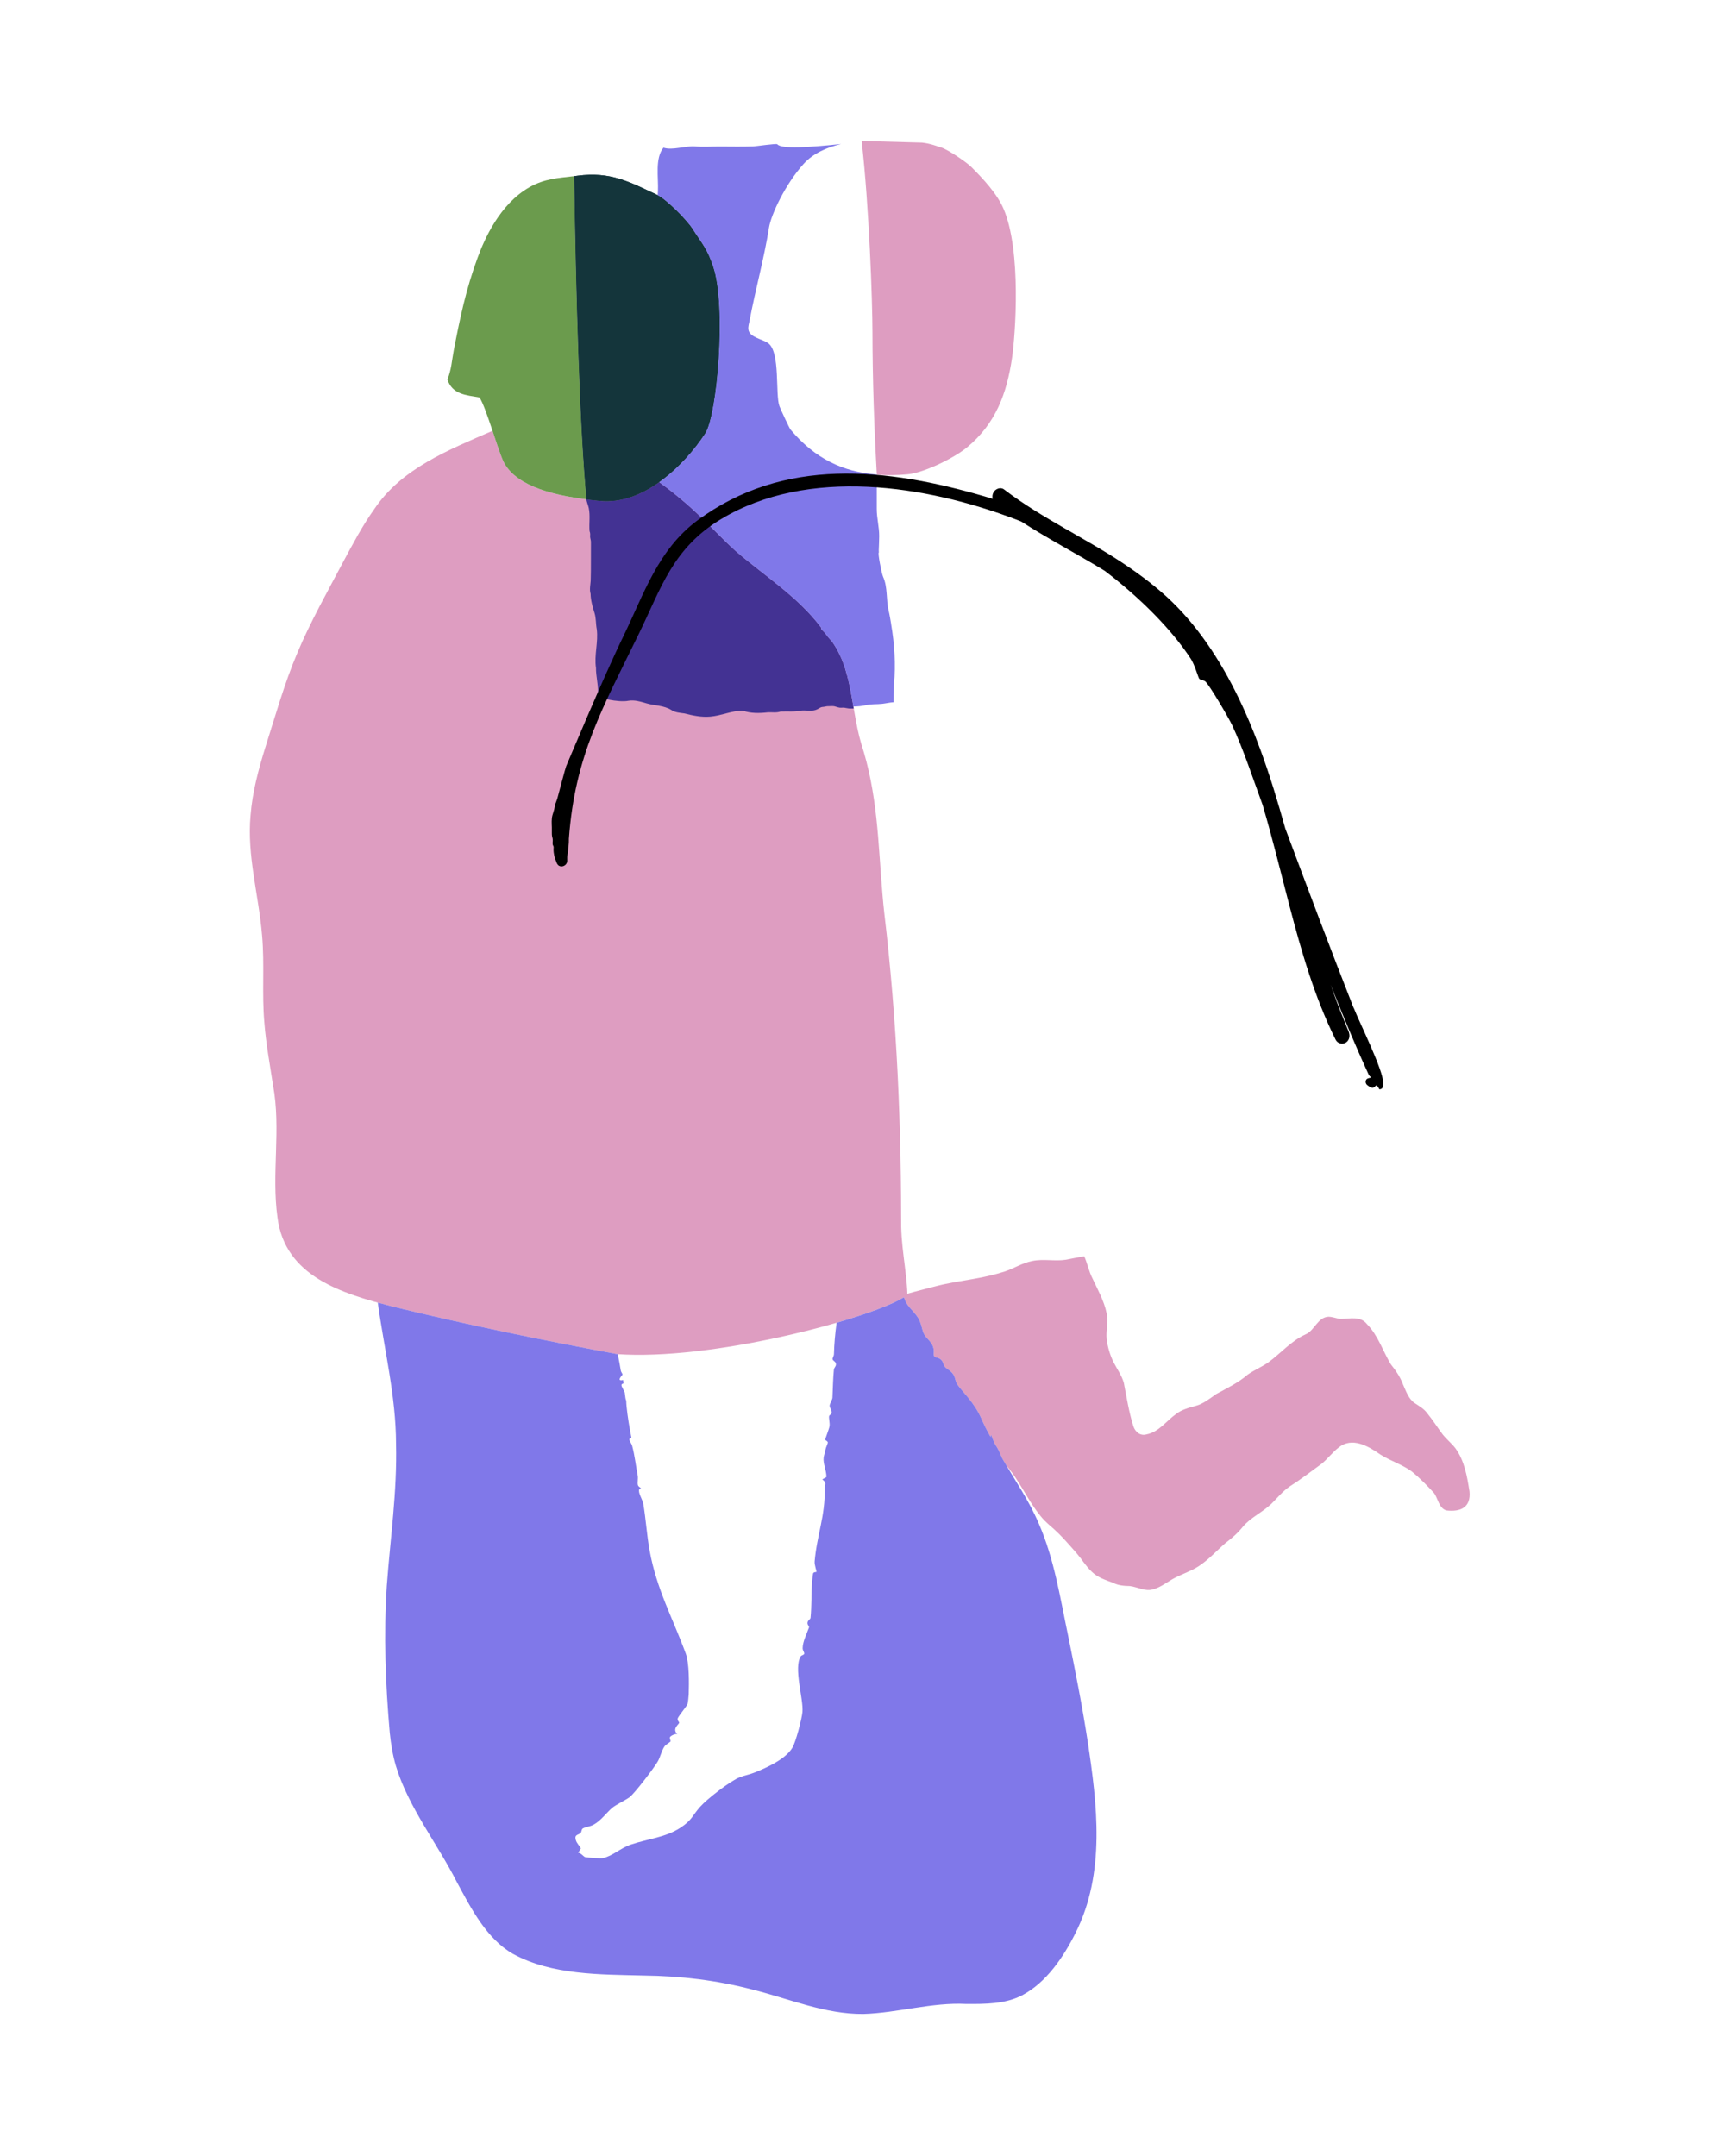 <?xml version="1.0" encoding="UTF-8"?>
<svg id="Layer_1" xmlns="http://www.w3.org/2000/svg" version="1.1" viewBox="0 0 800 1000">
  <!-- Generator: Adobe Illustrator 29.8.3, SVG Export Plug-In . SVG Version: 2.1.1 Build 3)  -->
  <defs>
    <style>
      .st0 {
        fill: #de9dc1;
      }

      .st1 {
        fill: #8078e9;
      }

      .st2 {
        fill: #6b9b4d;
      }

      .st3 {
        fill: #433293;
      }

      .st4 {
        fill: #14353b;
      }
    </style>
  </defs>
  <path class="st0" d="M681.5,691.74c-1.07-6.9-2.35-14.32-6.57-20.07-1.74-2.23-3.96-4.01-5.75-6.2-2.44-3.23-4.59-6.69-7.16-9.83-1.52-2.17-3.8-3.45-5.95-4.87-2.86-1.93-4-5.59-5.39-8.61-1.27-3.48-3.37-6.5-5.66-9.37-3.73-6.18-5.9-13.4-11.08-18.66-3.07-3.87-7.93-2.42-12.15-2.39-1.91-.14-3.8-1.03-5.73-1.01-5.02.27-6.39,6.43-10.62,8.2-6.61,3-11.37,8.68-17.13,12.9-3.04,2.17-6.56,3.55-9.61,5.71-4.37,3.79-9.55,6.27-14.59,9.01-3.09,2.12-6,4.6-9.71,5.56-3.13.84-6.34,1.69-8.95,3.71-4.54,3.22-7.98,8.39-13.77,9.49-2.82.8-5.11-1.09-6.02-3.66-2.09-6.59-3.15-13.49-4.46-20.24-.99-3.47-3.14-6.42-4.77-9.59-.86-1.7-1.53-3.47-2.07-5.31-.52-1.78-.93-3.69-1.13-5.46-.4-3.99.88-8-.02-11.98-1.18-5.76-4.14-10.92-6.59-16.2-1.66-3.26-2.33-6.88-3.8-10.21-2.85.57-5.72,1.04-8.56,1.64-5.16.78-10.43-.52-15.57.59-4.55.88-8.5,3.46-12.86,4.91-4.57,1.43-9.24,2.51-13.95,3.32-3.2.57-6.41,1.08-9.6,1.66-1.61.29-3.22.61-4.82.96-1.55.34-3.08.74-4.62,1.13-2.85.72-5.7,1.45-8.54,2.22-1.22.33-2.44.68-3.65,1.03.05-.08.1-.15.15-.23-.09-2.65-.33-5.28-.62-7.91-.33-3.04-.73-6.06-1.09-9.09-.37-3.01-.7-6.03-.92-9.06-.11-1.53-.19-3.07-.23-4.61-.04-1.55-.03-3.09-.03-4.64,0-3.12-.02-6.25-.04-9.37-.02-3.12-.06-6.24-.1-9.35-.04-3.12-.1-6.25-.16-9.37-.06-3.14-.14-6.27-.22-9.41-.08-3.14-.18-6.28-.29-9.42-.11-3.13-.22-6.26-.35-9.39-.13-3.13-.27-6.26-.42-9.39-.15-3.14-.32-6.29-.5-9.43-.18-3.13-.37-6.26-.57-9.39s-.42-6.26-.65-9.39c-.23-3.14-.47-6.28-.73-9.42-.26-3.13-.52-6.25-.81-9.38-.28-3.12-.58-6.24-.89-9.36-.31-3.13-.64-6.26-.98-9.38-.34-3.12-.7-6.25-1.07-9.37-.36-3.02-.62-6.04-.88-9.07-.25-2.97-.48-5.95-.7-8.92-.21-2.95-.42-5.9-.63-8.84-.21-2.91-.43-5.83-.67-8.74-.24-2.9-.52-5.8-.83-8.7-.16-1.46-.33-2.93-.52-4.39-.18-1.44-.37-2.79-.58-4.25-.43-2.93-.92-5.84-1.49-8.75-.58-2.94-1.24-5.87-1.98-8.77-.38-1.48-.79-2.96-1.22-4.43-.37-1.28-.8-2.55-1.18-3.82-.69-2.33-1.27-4.68-1.77-7.06-.5-2.36-.93-4.73-1.34-7.1-.41-2.36-.79-4.72-1.21-7.08-.41-2.34-.85-4.68-1.37-7-.51-2.29-1.1-4.56-1.81-6.8-.35-1.1-.74-2.19-1.15-3.27-.11-.27-.21-.55-.33-.82-.06-.14-.11-.27-.17-.41,0-.02-.02-.04-.02-.06,0,0-.02-.05-.03-.06-.03-.07-.06-.13-.09-.2-.23-.53-.47-1.06-.72-1.58-1.01-2.13-2.2-4.18-3.56-6.11-.03-.04-.05-.07-.08-.11-1.14-1.18-2.21-2.43-3.12-3.81-.53-.57-1.08-1.13-1.64-1.67-.19-.18-.19-.46-.05-.67-10.8-14.52-26.31-24.06-39.85-35.78-7.06-6.4-13.44-13.5-20.53-19.87-3.52-3.16-7.15-6.2-10.92-9.07-1.3-.99-2.62-1.96-3.93-2.94-8.35,5.91-17.86,9.69-27.61,8.69-1.89-.19-3.96-.42-6.13-.69-13.75-1.74-31.93-5.54-38.16-16.82-1.34-2.43-3.35-8.67-5.45-14.97-20.35,8.86-42.05,17.38-54.71,36.14-5.52,7.69-9.97,16.15-14.45,24.49-7.41,14.05-15.28,27.9-21.4,42.51-5.99,14.11-10.12,28.98-14.77,43.61-3.2,10.3-6.04,20.83-6.88,31.59-1.75,18.58,3.78,36.96,5.34,55.65,1.22,13.48-.15,27.14,1.07,40.59.75,9.72,2.54,19.3,4.01,28.94,3.79,20.18-.78,41.13,2.07,61.39,3.49,27.33,29.86,35.2,53.12,41.23,34.54,8.48,69.35,15.57,104.26,22.11,43.66,3.06,113.87-15.52,132.16-25.78.02-.01.04-.02.06-.03.32-.18.63-.36.92-.54.03.1.07.2.1.3.49,1.66,1.37,3.08,2.5,4.39,1.1,1.27,2.25,2.49,3.27,3.83,1.12,1.47,1.78,3.12,2.26,4.89.45,1.68.8,3.45,1.95,4.82,1.18,1.4,2.52,2.57,3.25,4.29.34.81.51,1.64.54,2.52.03.68-.18,1.58.11,2.21.29.62,1,.59,1.59.78.78.25,1.44.62,1.96,1.26.61.74.72,1.65,1.15,2.47.35.67.91,1.11,1.53,1.52,1.48.98,2.64,1.99,3.27,3.69.3.79.43,1.64.74,2.43.34.87.96,1.63,1.54,2.36,1.24,1.58,2.59,3.08,3.87,4.63,2.5,3.04,4.6,6.07,6.19,9.69,1.33,3.01,2.71,5.86,4.35,8.65.09-.33.17-.66.26-.98.47,1.28.96,2.55,1.49,3.81.97,1.51,1.9,3.05,2.6,4.72.32.76.63,1.5.95,2.24.69,1.21,1.4,2.41,2.12,3.61.39.46.79.92,1.17,1.4,4.85,6.06,8.13,13.18,12.7,19.44,1.18,1.62,2.43,3.22,3.84,4.65,1.36,1.37,2.85,2.61,4.29,3.9,3.12,2.78,5.88,5.95,8.65,9.06,1.24,1.38,2.46,2.78,3.57,4.25,1.12,1.5,2.21,3.02,3.42,4.45,1.18,1.39,2.48,2.68,4,3.69,1.58,1.06,3.35,1.79,5.12,2.47.87.33,1.75.65,2.63.98,2.45,1.25,5.08,1.46,7.78,1.5,3.67.42,7.25,2.77,11.02,1.45,3.72-1.04,6.68-3.63,10.08-5.36,3.49-1.78,7.26-3.03,10.59-5.13,4.75-3.01,8.47-7.3,12.72-10.94,2.98-2.23,5.74-4.68,8.08-7.6,3.74-4.37,9.17-6.67,13.26-10.66,2.76-2.72,5.21-5.78,8.43-7.97,5.03-3.19,9.73-6.82,14.54-10.32,2.96-2.28,5.17-5.48,8.14-7.71,6.19-5.09,13.75-.67,19.3,3.22,4.63,2.94,9.97,4.56,14.44,7.76,3.74,3.01,7.17,6.52,10.43,10.06,1.81,2.28,2.28,7.15,5.81,8.14,6.58.77,11.4-1.43,10.7-8.81Z"/>
  <path class="st4" d="M267.87,81.5c-.53.07-1.06.13-1.58.2.8,53.46,2.47,115.9,5.71,149.93,2.17.28,4.24.5,6.13.69,19.95,2.04,38.91-15.9,48.95-31.25,5.58-8.52,9.89-58.84,3.74-77.24-2.91-8.71-4.89-10.27-9.57-17.63-2.82-4.44-12.48-13.93-16.21-15.68-13.21-6.2-21.82-11.03-37.18-9.02Z"/>
  <path class="st1" d="M504.36,807.22c-2.53-16.45-5.8-32.79-9.11-49.08-3.63-17.31-6.38-35.22-13.52-51.53-4.55-10.74-11.25-20.31-17.03-30.38-.32-.74-.63-1.49-.95-2.24-.71-1.66-1.63-3.2-2.6-4.72-.53-1.26-1.03-2.53-1.49-3.81-.09.33-.17.66-.26.98-1.64-2.79-3.03-5.64-4.35-8.65-1.6-3.61-3.69-6.65-6.19-9.69-1.28-1.55-2.62-3.05-3.87-4.63-.57-.73-1.19-1.49-1.54-2.36-.31-.79-.44-1.64-.74-2.43-.64-1.7-1.8-2.71-3.27-3.69-.61-.41-1.18-.85-1.53-1.52-.44-.83-.54-1.73-1.15-2.47-.53-.64-1.19-1-1.96-1.26-.59-.19-1.29-.16-1.59-.78-.29-.63-.09-1.54-.11-2.21-.04-.88-.2-1.71-.54-2.52-.73-1.72-2.07-2.89-3.25-4.29-1.15-1.37-1.49-3.14-1.95-4.82-.48-1.78-1.14-3.42-2.26-4.89-1.02-1.34-2.17-2.55-3.27-3.83-1.12-1.31-2.01-2.73-2.5-4.39-.03-.1-.07-.2-.1-.3-5.44,3.32-16.82,7.62-31.23,11.8-.68,4.82-1.14,9.99-1.24,14.56-.02.84-.7,1.83-.65,2.31.06.68,1.18,1.05,1.47,1.81.52,1.37-.74,1.99-.85,3.07-.42,4.25-.48,9.11-.67,13.07-.04.83-1.3,2.83-1.3,3.65,0,1.04,1.07,2.06.94,3.35-.07.73-1.12.9-1.21,1.61-.13,1.12.42,2.93.22,4.53-.16,1.24-2.08,5.98-1.99,6.3.1.34,1.14.61,1.21,1.3.04.34-.85,2.14-1.02,3-.23,1.22-.82,3.17-.92,3.9-.38,2.95,1.36,6.13,1.26,9.12l-1.89,1.09c2.37,1.79,1.08,2.47,1.12,4.06.29,13.1-3.64,21.71-4.68,34-.14,1.66.99,4.61.86,4.81-.1.16-1.26,0-1.55.7-.12.3-.48,3.44-.52,4.09-.36,5.32-.15,11.18-.69,16.57-.07.7-1.39,1.1-1.42,2.4-.02.83.85,1.58.73,1.97-.84,2.52-2.97,6.57-2.97,9.7,0,1.09.98,2.13.72,2.64-.26.53-1.29.67-1.56,1.07-3.51,5.2,1.3,19.83.75,25.89-.29,3.19-3.07,13.84-4.63,16.49-3.19,5.39-11.96,9.32-17.64,11.59-2.66,1.06-4.36,1.21-6.74,2.14-4.49,1.75-15.15,10.01-18.48,13.77-3.6,4.05-3.69,6.13-9.1,9.67-6.96,4.55-15,5.1-23.01,7.82-4.87,1.65-8.4,5.31-12.98,6.27-1.02.22-7.15-.22-8.18-.46-.77-.19-1.93-1.97-3.25-2.01l1.24-2.01c-.73-1.46-1.94-2.35-2.38-4.06-.65-2.53,1.31-2.11,2.28-3.13.5-.52.31-1.63,1.01-2.07,1.07-.67,3.3-.83,5.08-1.81,3.41-1.87,6.13-5.76,8.57-7.78,1.9-1.58,5.98-3.4,8.01-4.91,2.36-1.76,11.41-13.63,13.13-16.63,1.09-1.9,1.93-5.42,3.17-7.04.61-.79,2.61-1.92,2.69-2.17.17-.53-.45-1.4-.27-1.94.23-.68,2.54-1.78,3.44-1.49-2.52-2.51.69-4.44.89-5.29.06-.27-.95-.98-.7-1.98.25-.99,4.13-5.56,4.55-6.68.22-.6.53-3.76.56-4.61.14-5.17.29-14.25-1.38-18.82-6.03-16.45-13.47-29.66-16.76-47.75-1.28-7.02-1.75-14.74-2.91-21.6-.36-2.13-2.57-5.24-1.89-6.82.13-.3.8-.33.81-.37.1-.3-1.17-.7-1.43-1.56-.32-1.05.17-3.1-.1-4.47-.9-4.59-1.38-9.41-2.59-13.84-.27-.98-1.25-2.05-1.28-2.96-.01-.4,1-.56.94-.9-.92-4.55-1.74-9.44-2.24-14.39-.11-1.13-.13-1.93-.14-2.58-.19-.43-.33-.87-.39-1.34-.1-.84-.21-1.68-.32-2.53-.26-.58-.61-1.29-1.1-2.2-.96-1.8,0-1.69.57-2-.06-.52-.13-1.04-.2-1.56-3.25.69-.68-1.9-.31-2.44l-.05-.37c-.19-.44-.64-.99-.73-1.56-.4-2.53-.9-5.08-1.43-7.62-.14,0-.27-.02-.41-.03-34.92-6.55-69.72-13.63-104.26-22.11-2.18-.57-4.39-1.15-6.61-1.76,3,21.81,8.42,43.34,8.47,65.48.54,22.15-2.65,43.69-4.28,65.82-1.48,22.71-.63,45.6,1.37,68.19.53,5.18,1.35,10.29,2.81,15.29,5.74,19.17,19.21,36.03,28.24,53.86,6.73,12.51,13.9,26.44,26.1,33.43,18.12,9.87,40.36,9.53,60.66,10.05,17.08.19,33.84,2.18,50.38,6.49,17.02,4.26,33.69,11.49,51.5,11.32,15.85-.48,31.71-5.48,47.77-4.63,8.72.02,17.84.08,25.75-3.99,11.27-5.95,19.15-17.62,24.8-28.89,14.04-27.82,10.1-59.68,5.59-89.4Z"/>
  <path class="st3" d="M395.11,323.85c-.41-2.34-.85-4.68-1.37-7-.51-2.29-1.1-4.56-1.81-6.8-.35-1.1-.74-2.19-1.15-3.27-.11-.27-.21-.55-.33-.82-.06-.14-.11-.27-.17-.41,0-.02-.02-.04-.02-.06,0,0-.02-.05-.03-.06-.03-.07-.06-.13-.09-.2-.23-.53-.47-1.06-.72-1.58-1.01-2.13-2.2-4.18-3.56-6.11-.03-.04-.05-.07-.08-.11-1.14-1.18-2.21-2.43-3.12-3.81-.53-.57-1.08-1.13-1.64-1.67-.19-.18-.19-.46-.05-.67-10.8-14.52-26.31-24.06-39.85-35.78-7.06-6.4-13.44-13.5-20.53-19.87-3.52-3.16-7.15-6.2-10.92-9.07-1.3-.99-2.62-1.96-3.93-2.94-8.35,5.91-17.86,9.69-27.61,8.69-1.89-.19-3.96-.42-6.13-.69-.12-1.25-.24-2.55-.35-3.87-.1.3-.19.6-.31.9-.29.74.06,1.02.47,1.77.14.26.19,1.4.19,1.4-.04.52.85,2.85,1.04,3.78.76,3.55.07,7.22.38,10.8.4.93.29,1.69.25,2.64.1.93.44,1.67.38,2.66-.07,5.88.08,11.78-.11,17.66-.14,2.01-.62,4.08-.05,6.05.05,3.06.92,6.02,1.84,8.93.76,2.47.54,5,1.03,7.5.77,5.99-1.27,12.05-.35,18.01-.13,3.38,1.34,9.09.83,12.47-.82,1.34,9.78,3.65,14.24,2.7,2.88-.49,5.77.47,8.51,1.25,3.83,1.09,7.87.88,11.36,3.05,1.83,1.17,3.87,1.28,5.96,1.57,3.97.97,7.99,1.87,12.11,1.49,5.1-.44,9.89-2.74,15.02-2.77,3.73,1.32,7.76,1.23,11.66.79,1.98-.11,3.96.3,5.87-.36,3.33-.14,6.71.25,9.99-.48,2.34-.12,4.81.53,7.02-.54.4-.18.77-.42,1.15-.64.17-.1.35-.19.52-.27.02-.01.03-.02.05-.02.01,0,.03,0,.05-.01.13-.04.25-.08.38-.12.01,0,.16-.03.19-.04.1,0,.19-.01.29-.02.29-.03.58-.07.86-.12.18-.03.36-.07.55-.11.11-.02.22-.04.33-.06.06,0,.08-.01.09-.02.06,0,.11-.01.17-.02.48-.03.96-.02,1.44-.04.51-.02,1.02-.05,1.52,0,.05,0,.23.04.22.04.12.02.24.05.36.08.2.05.4.11.6.17.57.17,1.12.36,1.71.43.48.06.95,0,1.43-.02.12,0,.24-.01.36,0,0,0,.21.01.23,0,.25.03.49.1.74.15.47.1.93.18,1.41.23.53.05,1.08.03,1.61.04.24,0,.47,0,.7,0-.27-1.6-.54-3.2-.82-4.8Z"/>
  <path class="st0" d="M399.6,65.38c3.48,30.27,5,74.35,5.02,88.61.03,22.19.79,44.22,2.02,66.22,4.56.34,9.33.25,14.34-.22,7.61-.72,21.59-7.6,27.52-12.51,13.27-10.98,18.44-25,20.85-41.48,1.53-10.48,4.46-49.58-3.94-69.17-3-6.99-9.49-13.95-14.97-19.41-2.3-2.29-11.05-8.2-14.06-9.05-1.5-.42-4.69-1.78-8.73-2.22l-28.03-.77Z"/>
  <path class="st2" d="M272.01,231.62c-3.25-34.02-4.92-96.46-5.71-149.93-7.49.89-13.72,1.16-20.75,5.14-13.84,7.85-20.97,24.28-24.1,32.83-5.43,14.87-8.03,27.42-11.02,42.91-.87,4.48-1.08,9.13-2.94,13.43,2.33,7.03,8.66,7.24,14.89,8.35,3.32,5.08,8.77,25.54,11.47,30.44,6.23,11.28,24.41,15.08,38.16,16.82h0Z"/>
  <path class="st4" d="M267.87,81.5c-.53.07-1.06.13-1.58.2.8,53.46,2.47,115.9,5.71,149.93,2.17.28,4.24.5,6.13.69,19.95,2.04,38.91-15.9,48.95-31.25,5.58-8.52,9.89-58.84,3.74-77.24-2.91-8.71-4.89-10.27-9.57-17.63-2.82-4.44-12.48-13.93-16.21-15.68-13.21-6.2-21.82-11.03-37.18-9.02Z"/>
  <path class="st1" d="M413.31,289.6c-.37-2.17-.7-4.34-1.2-6.39-1.23-5.1-.34-10.74-2.56-15.68-.7-1.56-2.61-11.3-1.96-11.27.02,0-.07-.57-.05-1.09.06-1.57.2-4.7.21-6.46.03-4.26-1.15-8.36-1.14-12.63.02-4.82.01-9.63,0-14.45,0-.51,0-1.03,0-1.54-15.64-1.17-28.72-7.41-39.95-20.79-.63-.75-4.63-9.44-5.16-10.85-2.04-5.52.46-24.79-5.1-29.17-2.46-1.94-8.8-2.71-9.32-6.43-.19-1.38.31-2.84.56-4.19,2.63-14.1,6.74-28.77,8.98-42.98.97-6.14,7.59-20.31,16.17-29.77,4.27-4.7,10.52-7.51,17.31-9.12-14.53,1.54-27.72,2.45-29.62.12-.37-.46-10.03.97-11.11,1-5.03.15-10.07.09-15.11.05-3.95-.03-8.05.28-11.98-.04-4.45-.35-10.35,1.95-14.59.58-4.01,4.84-2.27,13.83-2.55,20.04-.01.26-.05.97-.11,1.98,0,0,0,0,0,0,3.73,1.75,13.39,11.24,16.21,15.68,4.68,7.36,6.66,8.92,9.57,17.63,6.14,18.4,1.83,68.71-3.74,77.24-5.14,7.85-12.61,16.37-21.35,22.56,1.31.97,2.62,1.94,3.93,2.94,3.76,2.87,7.4,5.9,10.92,9.07,7.09,6.37,13.48,13.48,20.53,19.87,13.54,11.72,29.04,21.25,39.85,35.78-.13.21-.14.49.05.67.56.54,1.11,1.1,1.64,1.67.92,1.38,1.98,2.63,3.12,3.81.03.04.05.07.08.11,1.36,1.93,2.55,3.98,3.56,6.11.25.52.49,1.05.72,1.58.03.07.06.14.09.2,0,.02.03.06.03.06,0,.02.02.04.02.06.06.13.11.27.17.41.11.27.22.54.33.82.42,1.08.8,2.17,1.15,3.27.71,2.23,1.3,4.51,1.81,6.8.52,2.32.95,4.66,1.37,7,.23,1.28.44,2.56.66,3.85,2-.04,4.01-.2,5.94-.65,2.53-.59,4.79-.32,7.37-.61,1.76-.2,3.55-.63,5.32-.73.04-2.72-.08-5.48.2-8.34.9-9.03.24-18.84-1.29-27.77Z"/>
  <path d="M627.75,467.46c-10.89-27.66-21.28-55.4-31.67-83.19-3.44-12.28-7.11-24.48-11.49-36.39-6.9-18.76-15.46-36.78-27.06-52.6-5.63-7.68-11.99-14.71-19.06-20.8-7.49-6.44-15.52-12.05-23.8-17.18-5.11-3.17-10.32-6.16-15.53-9.15-1.66-1-3.36-1.97-5.08-2.92-9.73-5.6-19.39-11.33-28.42-18.23-1.6-1.22-4-.31-4.92,1.41-.51.96-.59,2-.34,2.95-1.16-.36-2.33-.71-3.53-1.06-45.79-13.38-93.47-18.46-133.43,11.11-18.23,13.49-24.88,34.28-34.07,53.19-10.22,21.01-26.55,60.39-26.77,60.75-.25.4-3.83,13.98-4.07,14.88-.23.87-.63,1.68-.9,2.54-.28.86-.38,1.76-.59,2.64-.22.94-.59,1.84-.83,2.78-.47,1.82-.32,3.67-.26,5.52.03.93,0,1.86,0,2.78,0,.48.02.94.11,1.41.08.43.23.86.29,1.3.13.88-.21,1.77.04,2.66.1.34.33.62.39.9,0,.02,0,.1,0,.1,0,.11,0,.23,0,.34-.01.22-.03.44-.04.66-.02.97.1,1.95.3,2.9.14.64.34,1.26.58,1.87.33.85.51,1.84,1.17,2.54.6.64,1.51.83,2.33.59.8-.23,1.5-.81,1.79-1.6.26-.7.16-1.47.15-2.2-.01-.9.23-1.76.33-2.65.04-.35.04-.71.06-1.07,0,.2,0,.4.01.6.03-.54.07-1.07.1-1.61.04-.26.09-.52.13-.79.15-1.12.16-2.26.16-3.4,2.83-38.7,15.71-60.71,32.46-95.09,10.35-21.23,15.7-39.71,38.19-53.22,40.19-24.15,94.88-15.8,137.08.35.68.26,1.36.54,2.05.81,12.61,8.16,25.9,15,38.68,22.84,16.28,12.37,31.03,27.15,39.95,40.81,1.85,2.83,3.41,8.55,3.9,9.24.44.61,2.08.67,2.8,1.25,1.96,1.58,11.13,17.37,12.56,20.47,5.21,11.24,9.59,24.64,14.05,36.79,4.55,15.38,8.34,31.01,12.39,46.56,5.55,21.31,11.76,42.82,21.47,62.36.9,1.82,3.17,2.39,4.76,1.37,1.74-1.11,2.03-3.35,1.25-5.22-1.05-2.52-2.04-5.07-3.07-7.6-1.86-4.62-3.59-9.3-5.23-14.01,5.56,14.07,11.35,28.01,17.59,41.59.26.57.73,1.03,1.2,1.45-1.45.35-2.2.41-2.5,1.48-.19.71.05,1.48.61,1.96.74.64,1.83,1.25,2.36,1.29,1.86.14,1.47-2.86,3.34.73,1.81-.05,1.79-1.65,1.79-2.9-.01-6.08-10.88-27.71-13.71-34.9Z"/>
</svg>
